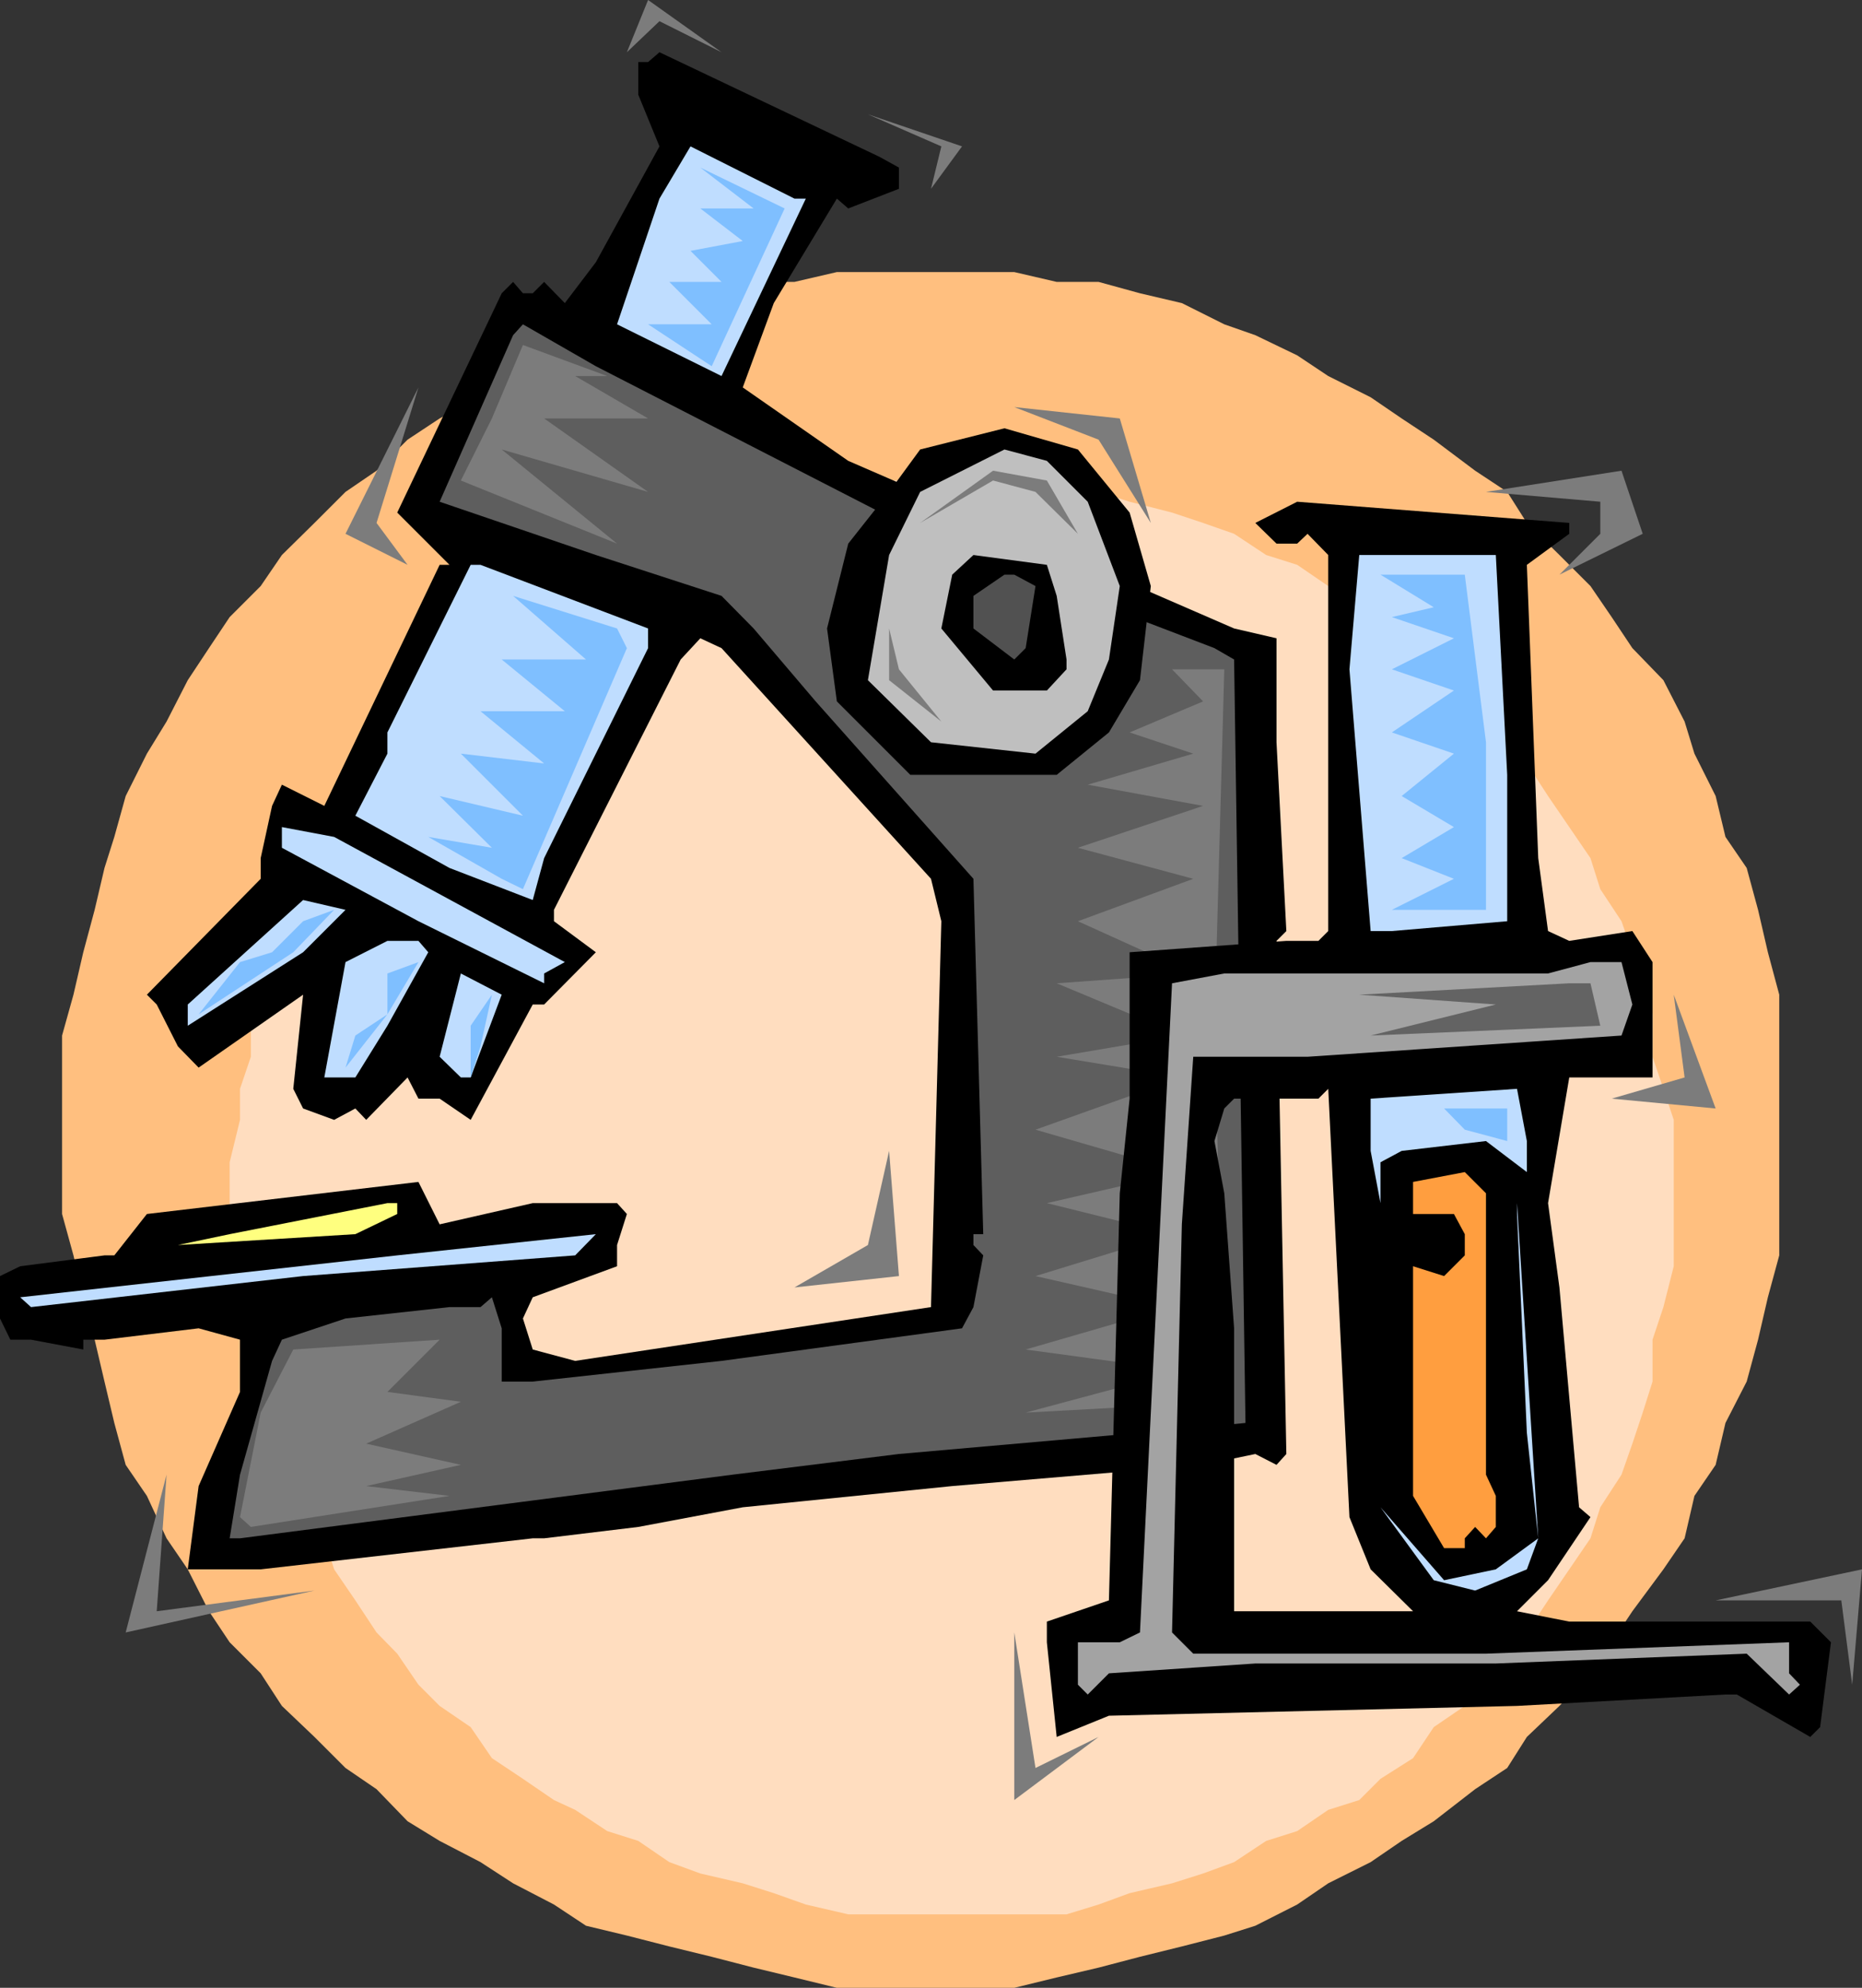 <svg xmlns="http://www.w3.org/2000/svg" width="360" height="384.301"><rect width="100%" height="100%" fill="#333333" stroke="none"/><path fill="#ffbf7f" d="M177.902 384.3h18.2l8.199-2 8.101-1.902 8-2.097 8.098-2 8.203-2.102 6-1.898 8.098-4.102 6-4.101L265 360l6-4.102 6.203-3.8 8-6.2 6.2-4.097 3.8-6 6.297-6 6-6.301 4.102-6 4-6 6-8.102 4.101-6 1.899-8.199 4.101-6 1.899-8.101 4.101-8 2.2-8.098 1.898-8.2 2.199-8.1v-50.4l-2.2-8.202-1.898-8.2-2.199-8.097-4.101-6-1.899-7.903-4.101-8.199-1.899-6.199-4.101-8-6-6.2-4-6-4.102-6-6-6-6.297-6.202-3.8-6-6.2-4.098-8-6L271 80.898l-6-4.097-8.2-4.102-6-4-8.097-3.898-6-2.102-8.203-4.101-8.098-1.899-8-2.199h-8.101l-8.2-1.902h-34.3l-8.2 1.902h-7.898l-8.101 2.2-8.2 1.898-8.199 4.101-7.902 2.102-6.2 3.898-7.898 4-6.3 4.102L85 80.898 78.8 85l-6 6-6 4.098-6 6-6.3 6.203-4.098 6-6 6-4 6-4.101 6.199-4.098 8-3.8 6.2-4.102 8.198-2.2 7.903-1.898 6-1.902 8.097-2.2 8.2-1.898 8.203L12 200.199v34.5l2.203 8 1.899 8.102L18.3 259l1.902 8.098 1.899 8 2.199 8.101 4.101 6 3.801 8.2 4.098 6 4.101 8.101 4 6 6 6 4.098 6.3 6.3 6 6 6 6 4.098 6 6.2 6.2 3.8L92.902 360l6.301 4.098 7.899 4.101 6.199 4.102 7.902 1.898 8.2 2.102 8.199 2 8.101 2.097 7.899 1.903 8.199 2h16.101"/><path fill="#ffddbf" d="M184.102 370.098h22.101l6.2-1.899 6-2.199 8.199-1.902 6-1.899 6-2.199 6.199-4.102 6-1.898 6-4.102 6-1.898 4.101-4.102 6.301-4 4-6 6-4.097 4.098-4.102 4.101-6 3.801-4.101 4.098-6.2 4.101-6 4.098-6 1.902-6 4.098-6.3 2.102-6 2-6 1.898-6V259l2.102-6.3 2-7.9v-28.3l-2-6-2.102-6.2v-8.202l-1.898-6-2-6-2.102-6-4.098-6.2-1.902-6-4.098-6-4.101-6-4.098-6.3-3.8-4.098-4.102-6-4.098-4-6-4.102-4-6-6.3-4.097-4.102-1.903-6-4.097-6-4.102-6-1.898-6.2-4.102-6-2.101-6-2L218.403 97l-6-1.902h-6.199l-7.902-2.2H170l-6 2.2h-8.2L149.603 97l-6 2.098-8.2 2-6 2.101-6 4.102-6 1.898-6.199 4.102-4.101 4.097-6 1.903-6 4.097-4.102 6-6 4.102-4.098 4-4.101 6-4 4.098-4.098 6.3-4.101 6-1.899 6-4.101 6-1.899 6.2-4.101 6-2.2 6-1.902 6v8.203l-2.098 6.199v6l-2 8.2v13.898l2 6.203v7.898L48.5 259v8.098l1.902 6 2.2 6 4.101 6 1.899 6.3 4.101 6 1.899 6 4.101 6 4.098 6.2 4 4.101 4.101 6L85 329.801l6 4.097 4.102 6 6 4 6 4.102 4.101 1.898 6.2 4.102 6 1.898 6 4.102 6 2.2 8.199 1.898 6 1.902 6.199 2.2 8.199 1.898h20.102"/><path d="m3.902 244.8 16.301-2.1h1.899l6.3-8 52.5-6.2L85 236.7l18-4.102h16.3l1.903 2.101-1.902 6v4.102l-16.301 6-1.898 4.097 1.898 6 8.203 2.2L180 252.699l2-74.601-2-8.2-40.5-44.597-4.098-1.903-3.8 4.102-24.5 48.398v2.2l8.101 6-10 10.101H103L91 216.5l-6-4.102h-4.098l-2.101-4.097-8 8.199-2.098-2.2-4.101 2.2-6-2.2-1.899-3.8 1.899-18.2-20.2 14.098-4-4.097-4.101-8.102-1.899-1.898 22-22.403v-4l2.2-10.097 1.898-4.102 8.203 4.102L85 109.199h1.902L76.801 99.098l18.3-38.399 1.899-4 2.203-2.199 1.899 2.2H103l2.203-2.2 4 4.098 6-7.899L127.5 28.301l-4.098-10V12h1.899l2.199-1.902L170 30.3l3.8 2.097V36.5l-9.8 3.8-2.2-1.902-12.198 20.2-6 16.3L164 89.098l74.602 32.402 8.199 1.898V143.5l1.902 36.5-1.902 1.898 1.902 99.2-1.902 2.101-4.098-2.101-10.101 2.101-48.5 4.102-40.5 4.097-20.2 3.801-18.199 2.2H103l-52.598 6H36.301l2.101-16.098 8-18.203V259l-8-2.2-18.199 2.2h-4.101v1.898L6 259H2l-2-4.102V246.7l3.902-1.898"/><path fill="#bfddff" d="m115.203 238.598-4 4.101-52.601 4L6 252.7l-2.098-1.898 72.899-8.102 38.402-4.101"/><path fill="#ffff7f" d="M74.902 232.598h1.899v2.101l-8.098 3.899-34.3 2.101 10-2.101 30.5-6"/><path fill="#bfddff" d="m58.602 174 8.199 1.898-8.2 8.2-22.3 14.203v-4.102L58.6 174"/><path fill="#5e5e5e" d="M52.602 263.098 54.5 259l12.3-4.102 20.102-2.199h6l2.2-1.898 1.898 6v10.297h6l36.5-4L186 256.8l2.203-4.102 1.899-10-1.899-2v-2.101h1.899l-1.899-68.7-30.5-34.3-12-14.098-6.203-6.3-24.297-7.9L85 97l14.203-32.2 1.899-2.1 14.101 8.1L182 105.099l52.8 20.203 3.802 2.199 2.199 147.598L220.402 277l-46.601 4.098-32.2 4-95.199 12.3h-2l2-12.3 6.2-22"/><path fill="#bfddff" d="m64.602 161.8 44.601 24.2-4 2.2v1.898l-24.3-12-26.403-14.2v-4l10.102 1.903m10.3 20.097h6l1.899 2.2-7.899 14.203-6.199 10h-6L66.801 186l8.101-4.102m0-40.3L91 109.199h1.902l32.399 12.301v3.8l-20.098 40.598L103 174l-16.098-6.2-18.199-10.1 6.2-12v-4.102M97 192.3l-6 16h-1.898l-4.102-4 4.102-16.1L97 192.3m36.5-164 20.102 10.098h2.199L139.5 72.7l-20.2-10 8.2-24.3 6-10.098"/><path d="m171.902 95.098 6-8.2 16.301-4.097 14.2 4.097 10 12.2L222.5 113.3l-2.098 18.199-6 10.098-10.101 8.203H176l-8.2-8.203-6-6-1.898-14.098L164 105.098l7.902-10"/><path fill="#bfbfbf" d="m177.902 95.098 16.301-8.2 8.2 2.2L210.3 97l6.199 16.3-2.098 14.2-4.101 10-10.098 8.2L180 143.5l-12.2-12 4.102-24.2 6-12.202"/><path d="m188.203 107.3 14.2 1.9 1.898 6 1.902 12.3v1.898l-3.8 4.102H192l-10-12 2.102-10.402 4.101-3.797"/><path fill="#515151" d="M194.203 111.098h1.899l4.101 2.203-1.902 12-2.2 2.199-7.898-6v-6.3l6-4.102"/><path fill="#7fbfff" d="m135.402 32.398 16.301 7.903-14.101 30.5-12.301-8.102h12.3l-8.199-8.199H139.5l-6-6 10.102-1.902-8.2-6.297h10.301l-10.3-7.903M119.3 121.5l-20.097-6.3 14.098 12.3H97l12.203 10h-16.3l12.3 10.098-16.101-1.899 12 12L85 153.9l10.102 10-12.302-2.1 14.2 8.098 4.102 2 20.101-46.597-1.902-3.801m-54.699 54.398-7.899 8.2-18.3 12 8-10.098 6.199-1.902 6-6 6-2.2M80.902 186l-6 2.2v7.898l-6.199 4.101-1.902 6.2 8.101-10.301 6-10.098m14.2 6.3-2.2 10-1.902 6v-10l4.102-6"/><path fill="#7c7c7c" d="M177.902 101.098 192 91l10.402 1.898 6 10.301-8.199-8.101-8.203-2.2-14.098 8.2m-6 20.402v10l10.098 8-8.2-10.102-1.898-7.898m-70.8-54.8-6 14.198-6 12 30.199 12.2L97 86.898l28.3 8.2-20.097-14.2h20.098L111.203 72.7h6.2l-16.301-6M56.703 260.898 85 259l-10.098 10.098 14.2 1.902-18.301 8.098 18.3 4.101-18.3 4.102 16.101 1.898-38.402 6-2.098-1.898 4-20.203 6.301-12.2m141.597 12.2L236.704 271l-1.902-72.7 1.902-68.902h-10.101l6 6.2-14.2 6 12.301 4.101-20.402 6 22.3 4.102-24.199 8.097 22.301 6-22.3 8.2 22.3 10.101-26.402 1.899 24.199 10.101-24.2 4.102 24.2 4-28.297 10.097 28.297 8.2-26.098 6 24.2 6-26.399 8.101 26.399 6-28.301 8.2L228.5 265l-30.2 8.098"/><path d="m216.5 230.7 1.902-18.302v-28.3l30.301-2.2h6.2L256.8 180v-72.7l-4-4.1-2 1.898h-4l-4.098-4L250.801 97l52.601 4.098v2.101l-8.199 6 2.2 56.7L299.3 180l4.101 1.898 12.2-1.898 3.898 6v22.3h-16.098l-4.101 24.298 2.199 16.3 3.8 42.5 2.2 1.903-8.2 12.199-6 6 10.102 2H350l4 4-2.098 16.398-1.902 1.903-14.2-8.203h-2.198L293.3 329.8l-78.899 1.898L204.3 335.8l-1.899-18.301v-4l12-4.102L216.5 230.7h20.203l1.899 26.102V311.5h38.601-4L265 303.398l-4.098-10.097-4.101-82.801-1.899 1.898h-16.3l-1.899 1.903-1.902 6.297 1.902 10.101H216.5"/><path fill="#a3a3a3" d="m216.5 317.5 3.902-1.902 6.2-125.5 10.101-1.899h62.598L307.5 186h6l2.102 8.2-2.102 6-60.7 4.1h-22.097l-2.203 32.4-1.898 78.898 4.101 4.101h56.598l58.601-2.199v6l2.098 2.2-2.098 1.898-8.199-7.899-48.5 1.899h-46.5l-28.3 1.902-4.102 4.098-1.899-1.899V317.5h8.098"/><path fill="#bfddff" d="M285.203 107.3h4l2.2 42.5v28.298L269.101 180H265l-4.098-50.602 1.899-22.097h22.402M293.3 210.5l1.903 10.098v6l-7.902-6L271 222.5l-4.098 2.2v7.898L265 222.5v-10.102l28.3-1.898m-4.097 92.898 8.2-6-2.2-20.398-1.902-42.3v-2.102l4.101 64.8-2.199 6-10 4.102-8-2-10.3-14.102 12.3 14.102 10-2.102"/><path fill="#ff9e3f" d="m283.203 226.598 4.098 4.101v54.399l1.902 4.101v6l-1.902 2.2-2.098-2.2-2 2.2v1.902h-4l-6-10.102v-44.398l6 1.898 4-4v-4.101l-2.101-3.899h-7.899V228.5l10-1.902"/><path fill="#7fbfff" d="M266.902 111.098h16.301l4.098 32.402v32.398h-18.2l12-6-10.101-4 10.102-6-10.102-6 10.102-8.199-12-4.101 12-8.098-12-4.102 12-6-12-4.097 8.101-1.903-10.3-6.3m12.3 103.202h12.2v6.298l-8.2-2.2-4-4.097"/><path fill="#636363" d="m303.402 190.098-40.601 2.203 26.402 1.898-24.203 6 44.402-1.898-1.902-8.203h-4.098"/><path fill="#7c7c7c" d="m80.902 74.898-8.101 26.2 6 8.101-12-6 14.101-28.3M167.8 22.098 182 28.3l-2 8.199 6-8.2-18.2-6.202m-28.3-11.999-12-6-6.297 6L125.301 0 139.5 10.098M171.902 222.5l1.899 24.2-20.2 2.198 14.2-8.199 4.101-18.199M32.203 285.098 30.301 311.5l30.5-4-36.5 8.098 7.902-30.5m255.097-190L309.403 97v6.2l-7.902 7.898 16.102-7.899L313.5 91l-26.2 4.098m-91.198 220.5 4.101 26.203 12.2-6L196.101 348v-32.402m135.602-6.2H356l2.102 16.301L360 303.4l-28.297 6m-20.101-97.002 14.101-4.097-2.101-16 8.101 22-20.101-1.903M196.102 78.7l16.3 6.3 10.098 16.098-6-20.2-20.398-2.199"/></svg>
